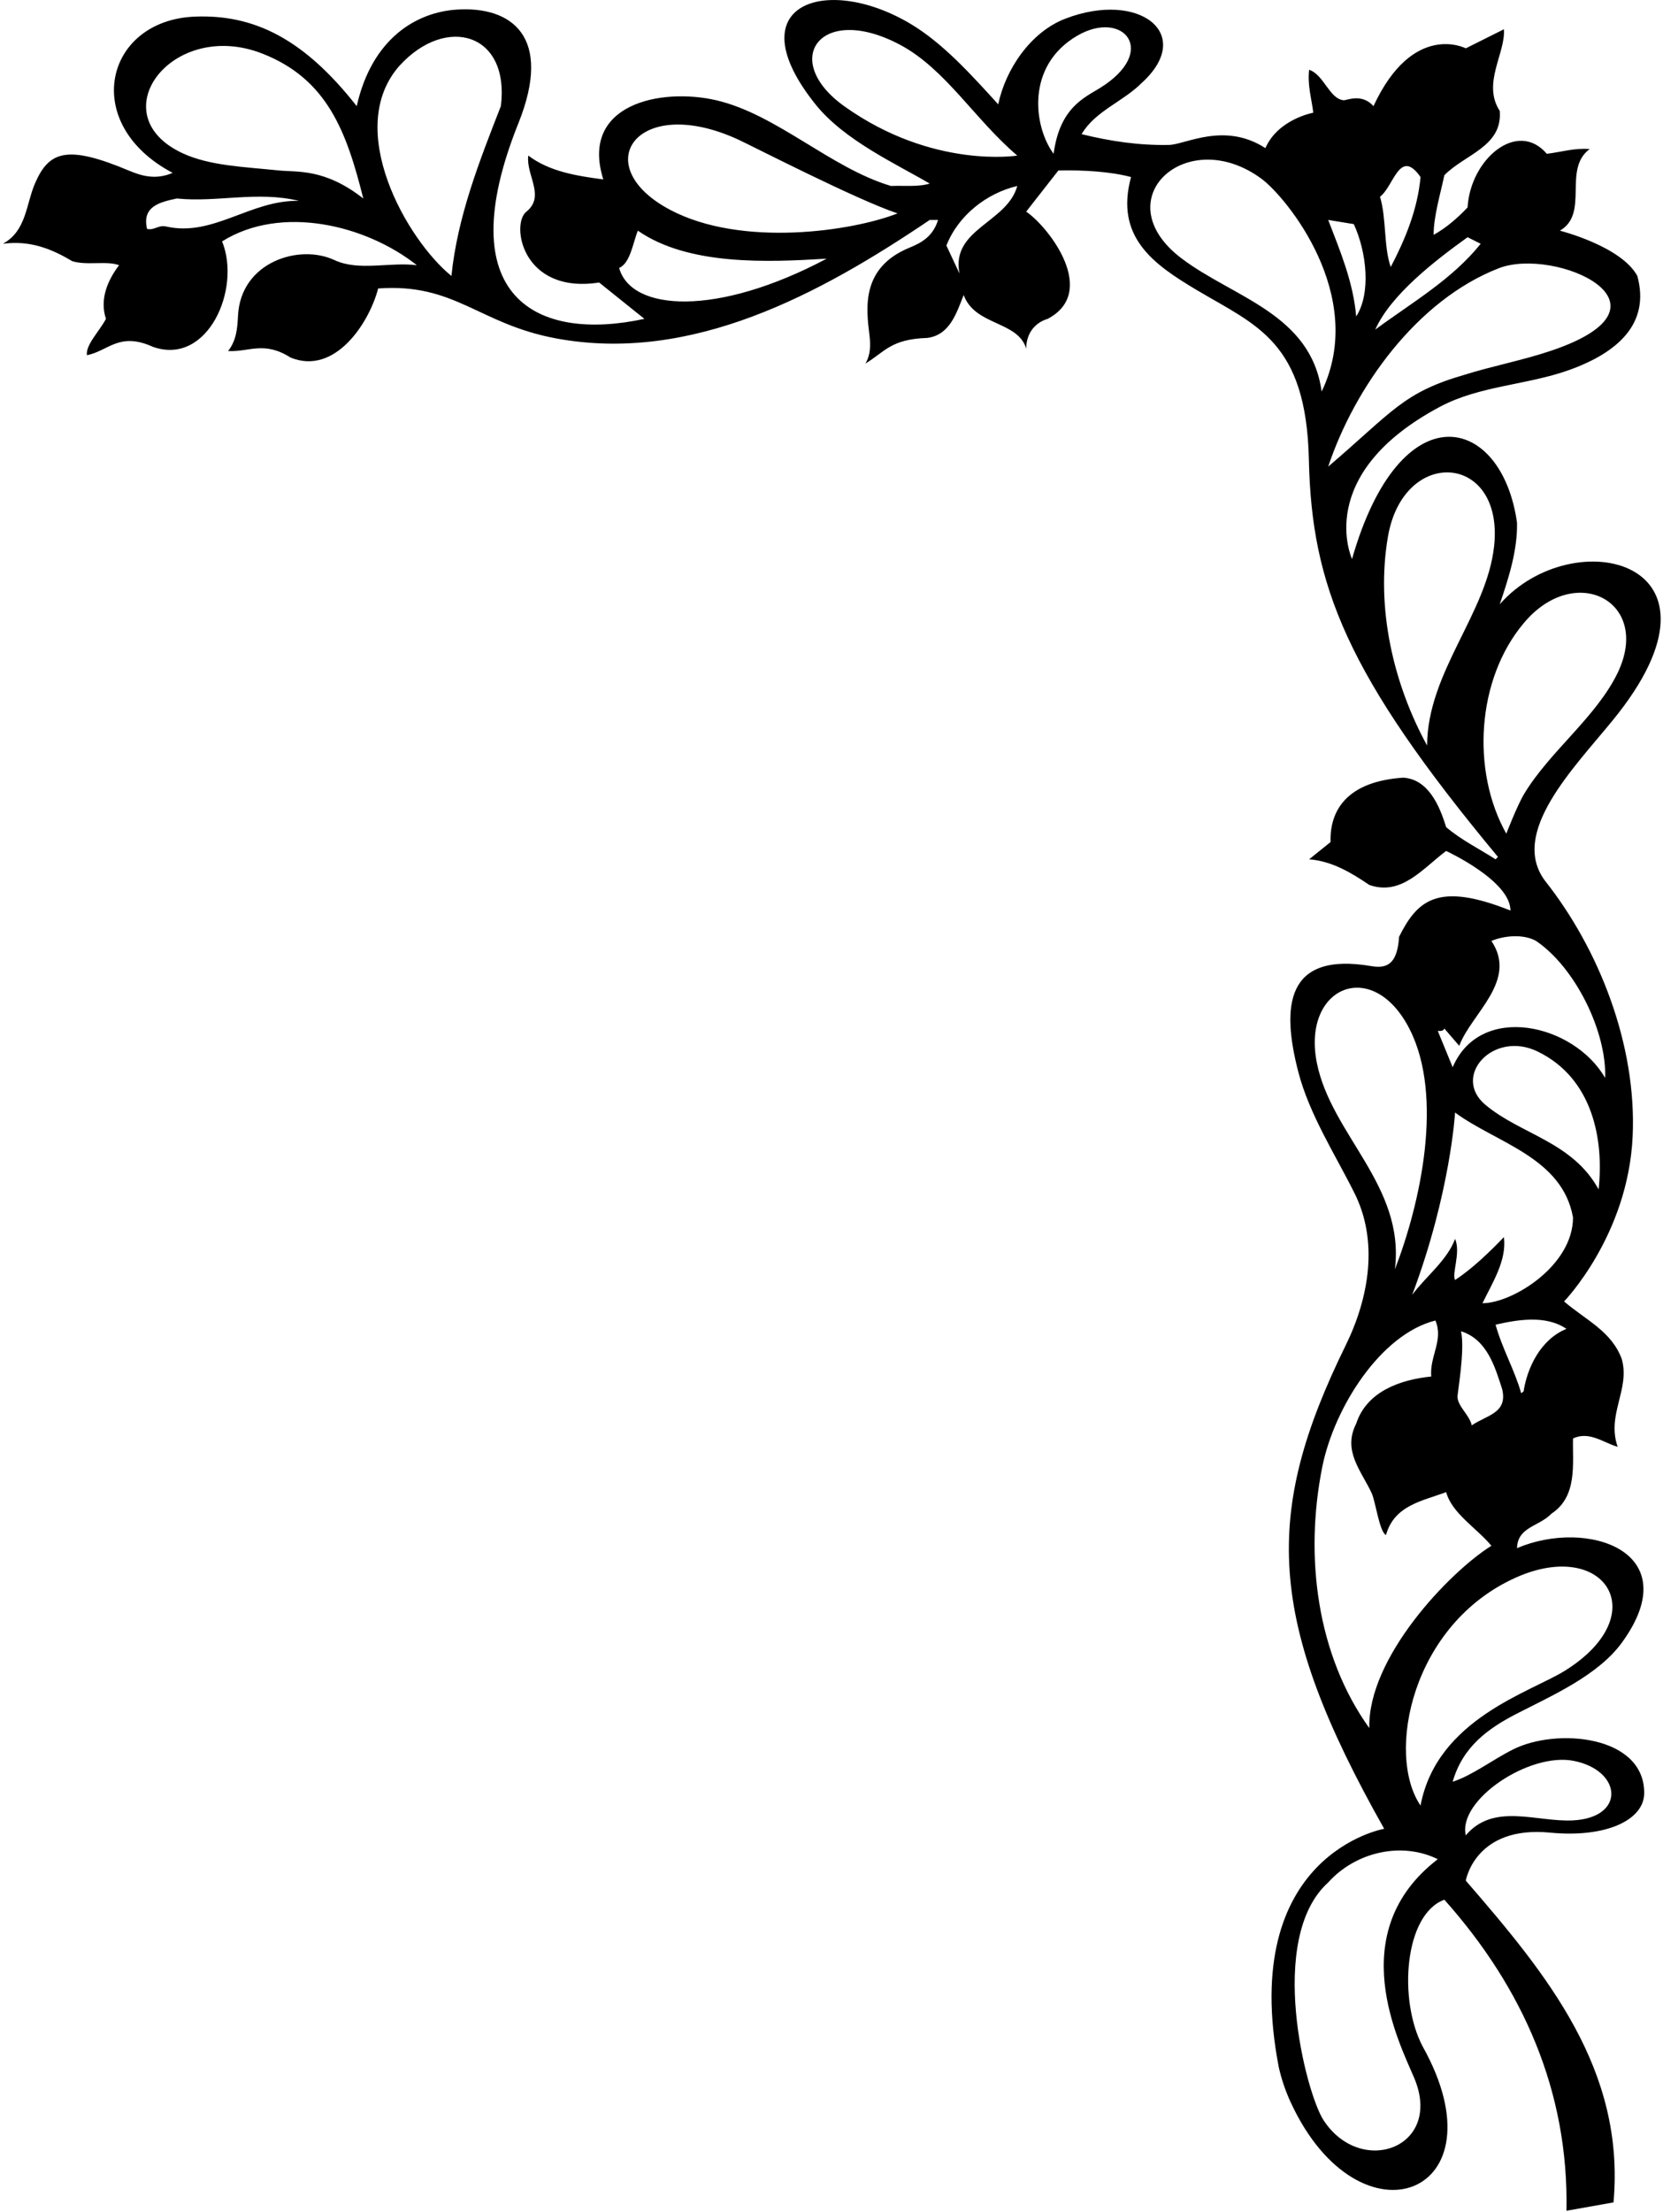 <?xml version="1.0" encoding="UTF-8"?>
<svg xmlns="http://www.w3.org/2000/svg" xmlns:xlink="http://www.w3.org/1999/xlink" width="516pt" height="686pt" viewBox="0 0 516 686" version="1.1">
<g id="surface1">
<path style=" stroke:none;fill-rule:nonzero;fill:rgb(0%,0%,0%);fill-opacity:1;" d="M 469.41 542.641 C 463.125 545.781 456.656 550.77 450.742 552.617 C 453.852 541.742 461.754 536.07 470.703 531.477 C 481.629 525.859 495.855 519.652 503.281 509.426 C 523.711 481.293 492.586 470.832 470.703 480.172 C 470.891 473.52 477.543 473.52 481.422 469.453 C 489.555 464.094 487.891 453.93 488.078 446.164 C 493.066 443.762 497.504 447.461 501.938 448.754 C 498.426 438.773 505.82 431.012 503.23 421.586 C 500.09 412.898 491.957 409.387 485.305 403.656 C 485.305 403.656 505.172 383.191 506.582 352.441 C 507.887 324.094 496.121 294.312 479.391 273.18 C 468.266 258.281 488.258 238.305 500.484 223.316 C 540.922 173.75 488.117 161.48 465.344 187.426 C 468.117 179.293 470.891 170.605 470.703 162.105 C 465.992 128.539 434.508 120.945 419.512 173.379 C 419.512 173.379 407.289 147.152 446.883 126.117 C 459.121 119.617 473.934 119.422 486.922 114.75 C 502.129 109.285 512.039 100.262 508.035 85.59 C 503.047 76.352 484.012 71.547 484.012 71.547 C 493.25 66.188 484.75 52.508 493.25 46.227 C 488.445 45.855 484.566 47.148 479.945 47.703 C 470.824 37 456.223 49.348 455.363 64.336 C 452.039 67.848 448.527 70.805 444.828 72.84 C 444.828 67.109 446.863 60.457 448.156 54.355 C 454.441 47.891 466.27 45.484 465.344 34.398 C 459.801 25.895 467.191 16.469 466.637 9.078 L 454.809 14.992 C 454.809 14.992 438.465 6.469 426.164 32.918 C 422.527 28.812 417.82 31.18 416.902 31.094 C 412.473 30.664 410.797 23.176 406.203 21.645 C 405.648 26.449 406.941 30.516 407.496 34.953 C 407.496 34.953 396.578 36.926 392.629 45.941 C 379.898 37.703 367.844 44.848 362.723 44.953 C 353.574 45.145 344.441 43.812 335.605 41.605 C 339.855 34.398 348.355 31.625 354.27 25.711 C 370.965 10.535 353.465 -3.051 330.512 5.812 C 319.676 9.996 311.98 21.602 309.73 32.363 C 301.457 23.273 292.594 13.379 282.449 7.352 C 256.234 -8.223 228.094 1.344 253.113 32.469 C 262.035 43.566 278.238 50.922 288.477 56.945 C 284.781 58.055 280.344 57.5 276.465 57.684 C 257.699 52.094 241.047 35.488 222.289 31.109 C 205.105 27.098 179.82 32.258 187.195 55.652 C 178.879 54.543 170.562 53.246 163.91 48.258 C 163.172 54.355 169.27 60.824 163.355 65.633 C 158.449 69.348 161.855 91.34 185.902 87.625 L 199.949 98.898 C 166.484 106.145 139.184 92.23 160.863 38.191 C 171.645 11.312 158.711 1.871 141.73 2.977 C 129.121 3.797 115.402 11.973 110.684 32.918 C 94.348 12.125 78.93 4.406 60.422 5.156 C 32.516 6.285 24.695 38.391 53.574 53.617 C 48.586 55.758 44.309 54.734 40.164 52.984 C 20.82 44.832 15.211 46.844 10.871 56.859 C 8.055 63.363 8.227 71.582 0.902 75.609 C 9.219 74.504 15.875 77.09 22.344 80.973 C 26.777 82.449 33.246 80.785 36.941 82.266 C 33.43 86.883 30.844 92.801 32.875 98.898 C 30.844 102.777 26.594 106.844 26.961 110.172 C 33.617 108.879 36.941 102.801 47.477 107.586 C 64.426 113.566 74.91 89.656 68.914 74.871 C 87.211 63.414 113.457 69.695 129.352 82.266 C 120.879 81.188 111.375 84.219 103.738 80.652 C 92.82 75.559 74.723 81.266 73.855 97.832 C 73.652 101.711 73.406 105.551 70.766 108.879 C 77.23 109.246 81.895 105.633 90.168 110.91 C 103.945 116.508 114.547 100.172 117.336 89.473 C 141.27 87.738 148.457 100.484 172.527 104.957 C 214.59 112.773 254.422 91.234 288.477 68.219 L 291.062 68.219 C 289.457 73.371 285.961 75.281 282.191 76.824 C 267.035 83.035 268.781 95.727 269.777 103.945 C 270.164 107.129 270.113 110.141 268.516 112.758 C 274.43 109.246 276.32 105.16 287.738 104.812 C 294.762 103.887 296.793 97.051 299.012 91.504 C 302.523 101.113 315.828 99.453 318.414 108.137 C 318.414 103.703 320.82 100.191 325.07 98.898 C 340.805 90.633 325.723 70.703 318.414 65.633 L 328.395 52.879 C 336.344 52.695 344.66 53.246 350.941 54.91 C 345.867 73.559 357.918 81.996 371.484 90.051 C 389.93 101.008 405.324 105.965 406.121 142.59 C 406.973 181.598 417.793 209.254 464.789 265.785 L 464.051 266.523 C 458.875 263.199 453.516 260.609 448.711 256.547 C 446.68 249.891 443.164 241.68 435.402 241.203 C 417.945 242.367 412.539 251.355 412.855 261.164 L 406.203 266.523 C 413.227 267.078 419.141 270.59 424.871 274.473 C 434.852 277.984 441.504 269.297 448.711 263.938 C 448.711 263.938 468.672 273.117 468.672 282.418 C 446.176 273.43 439.801 279.172 434.109 290.551 C 433.562 299.418 430.016 300.422 425.449 299.645 C 399.094 295.172 397.438 311.848 402.891 332.652 C 406.305 345.688 414.309 358.145 420.062 369.652 C 427.91 384.895 424.73 402.629 417.555 417.25 C 391.938 469.441 392.805 502.23 429.488 567.219 C 429.488 567.219 384.074 575.098 396.777 641.145 C 397.582 644.742 398.824 648.477 400.488 652.078 C 421.914 698.387 467.199 680.73 441.395 634.672 C 433.809 620.199 435.742 593.766 448.156 589.211 C 472.551 616.566 486.781 648.723 486.043 685.688 L 500.645 683.098 C 504.34 641.887 479.945 612.316 454.809 583.297 C 454.809 583.297 457.688 566.141 480.961 568.406 C 498.312 570.098 510.137 564.508 510.172 556.16 C 510.238 538.195 482.867 535.797 469.41 542.641 Z M 51.543 70.25 C 49.141 69.695 47.848 71.547 45.629 70.992 C 43.965 63.969 49.695 62.676 54.871 61.566 C 67.254 62.859 79.82 59.16 92.758 62.305 C 77.785 61.934 66.145 73.578 51.543 70.25 Z M 86.371 52.855 C 76.016 51.77 65.082 51.457 56.637 47.523 C 30.852 35.523 53.438 5.605 81.484 16.656 C 101.559 24.562 107.535 40.836 112.719 61.566 C 100.684 52.117 92.191 53.469 86.371 52.855 Z M 123.988 20.352 C 138.414 4.555 158.246 10.207 155.41 32.918 C 148.758 49.922 141.918 67.293 140.07 85.59 C 126.238 74.383 106.566 39.953 123.988 20.352 Z M 192.105 83.105 C 195.617 81.629 196.438 75.059 197.914 71.547 C 213.625 82.449 238.207 81.34 256.504 80.23 C 222.43 98.312 195.848 96.582 192.105 83.105 Z M 207.988 65.113 C 181.984 51.391 197.629 28.785 229.141 43.328 C 233.594 45.379 265.742 61.934 278.496 66.188 C 264.527 71.684 230.184 76.824 207.988 65.113 Z M 297.719 84.852 L 293.652 76.164 C 297.348 66.738 306.219 59.902 315.645 57.684 C 312.504 69.141 294.945 70.992 297.719 84.852 Z M 262.035 33.004 C 241.848 18.637 254.52 0.773 279.215 13.859 C 293.344 21.348 302.488 37.098 315.645 48.258 C 315.645 48.258 289.438 52.504 262.035 33.004 Z M 326.918 47.703 C 320.758 39.41 318.117 20.441 334.305 11.047 C 348.535 2.793 359.656 15.934 341.281 27.312 C 336.48 30.285 328.809 33.391 326.918 47.703 Z M 440.766 54.91 C 439.84 65.078 435.961 74.316 431.523 82.82 C 429.305 76.535 430.23 67.848 428.195 61.012 C 432.445 57.867 434.297 45.672 440.766 54.91 Z M 455.363 73.578 L 459.43 75.609 C 450.559 86.699 437.992 93.906 426.719 102.223 C 431.523 91.504 444.828 81.156 455.363 73.578 Z M 420.062 69.512 C 424.129 78.383 425.383 91.031 420.805 98.156 C 419.879 87.438 415.812 77.828 412.117 68.219 Z M 366.555 80.098 C 342.508 61.828 368.254 38.301 391.477 55.492 C 398.941 61.02 424.43 91.629 410.086 121.445 C 406.734 97.23 382.672 92.34 366.555 80.098 Z M 465.039 83.199 C 482.426 76.434 523.305 94.504 481.477 108.719 C 472.609 111.734 463.234 113.473 454.289 116.281 C 435.305 121.793 432.211 127.566 412.117 144.73 C 420.285 120.23 439.562 93.109 465.039 83.199 Z M 486.043 412.16 C 477.91 415.484 473.848 424.355 472.738 431.566 L 471.996 432.121 C 469.965 424.91 466.086 418.258 464.051 410.867 C 470.52 409.387 479.574 407.723 486.043 412.16 Z M 453.332 412.898 C 461.465 415.484 463.867 423.988 466.086 430.824 C 467.934 438.402 461.094 438.957 456.656 442.102 C 455.996 438.93 452.406 436.324 452.238 433.34 C 452.172 432.148 454.625 418.812 453.332 412.898 Z M 459.984 404.211 C 463.125 397.742 467.562 390.906 466.637 383.699 C 462.203 388.316 456.844 393.492 451.484 397.004 C 450.375 395.156 453.332 388.504 451.484 384.254 C 449.078 390.906 442.059 396.266 438.176 401.625 C 450.047 370.062 451.484 345.07 451.484 345.07 C 464.234 354.496 484.75 358.934 488.078 377.598 C 488.078 392.645 469.211 404.211 459.984 404.211 Z M 496.023 368.91 C 487.879 354.059 471.863 351.902 460.863 342.645 C 450.352 333.793 463.352 319.457 477.105 326.137 C 494.316 334.496 497.676 353.621 496.023 368.91 Z M 430.656 166.438 C 435.504 138.328 466.664 140.586 463.605 169.312 C 461.363 190.355 442.941 208.348 442.797 231.227 C 432.426 212.285 426.82 188.703 430.656 166.438 Z M 467.379 258.578 C 456.473 239.172 458.137 210.711 472.738 193.34 C 488.645 174.156 512.566 186.496 501.938 208.68 C 495.277 222.43 480.906 233.008 472.949 246.188 C 470.746 249.832 467.379 258.578 467.379 258.578 Z M 448.156 319.012 L 452.777 324.371 C 456.473 314.391 471.074 304.227 462.758 291.844 C 466.637 290.18 472.738 289.629 476.617 291.844 C 488.852 300.145 498.551 320.051 498.055 334.352 C 488.418 317.559 459.34 310.824 450.742 331.023 L 446.121 319.754 C 446.68 319.754 447.785 319.938 448.156 319.012 Z M 408.578 329.562 C 403.938 306.008 425.961 296.695 437.391 319.223 C 448.012 340.145 440.777 373.133 432.816 393.68 C 436.004 367.715 412.996 351.977 408.578 329.562 Z M 424.871 535.984 C 408.609 513.352 404.711 482.844 410.27 455.027 C 413.934 436.699 428.316 413.84 445.383 409.57 C 447.973 415.672 443.535 420.66 444.09 426.945 C 434.852 427.867 424.129 431.379 420.805 441.547 C 416.5 450.02 422.375 456.145 425.609 463.125 C 426.82 465.734 428.012 475.18 430.047 476.105 C 432.633 466.863 441.316 465.57 448.711 462.801 C 450.559 469.453 458.137 473.887 462.758 479.434 C 449.695 487.605 424.336 514.156 424.871 535.984 Z M 438.797 644.48 C 447.91 666.074 422.363 675.418 410.699 657.648 C 405.156 649.203 392.891 601.227 412.117 583.852 C 420.617 574.426 434.852 571.102 446.121 576.645 C 416.469 599.43 434.227 633.664 438.797 644.48 Z M 440.766 560.012 C 429.953 544.113 437.938 503.766 470.391 489.281 C 497.898 477.004 513.484 500.727 485.625 518.152 C 474.836 524.902 445.832 533.145 440.766 560.012 Z M 487.984 564.617 C 476.742 565.164 463.422 559.023 454.809 569.254 C 452.266 558.316 474.508 543.398 488.332 546.156 C 503.328 549.148 504.48 563.812 487.984 564.617 "/>
</g>
</svg>
